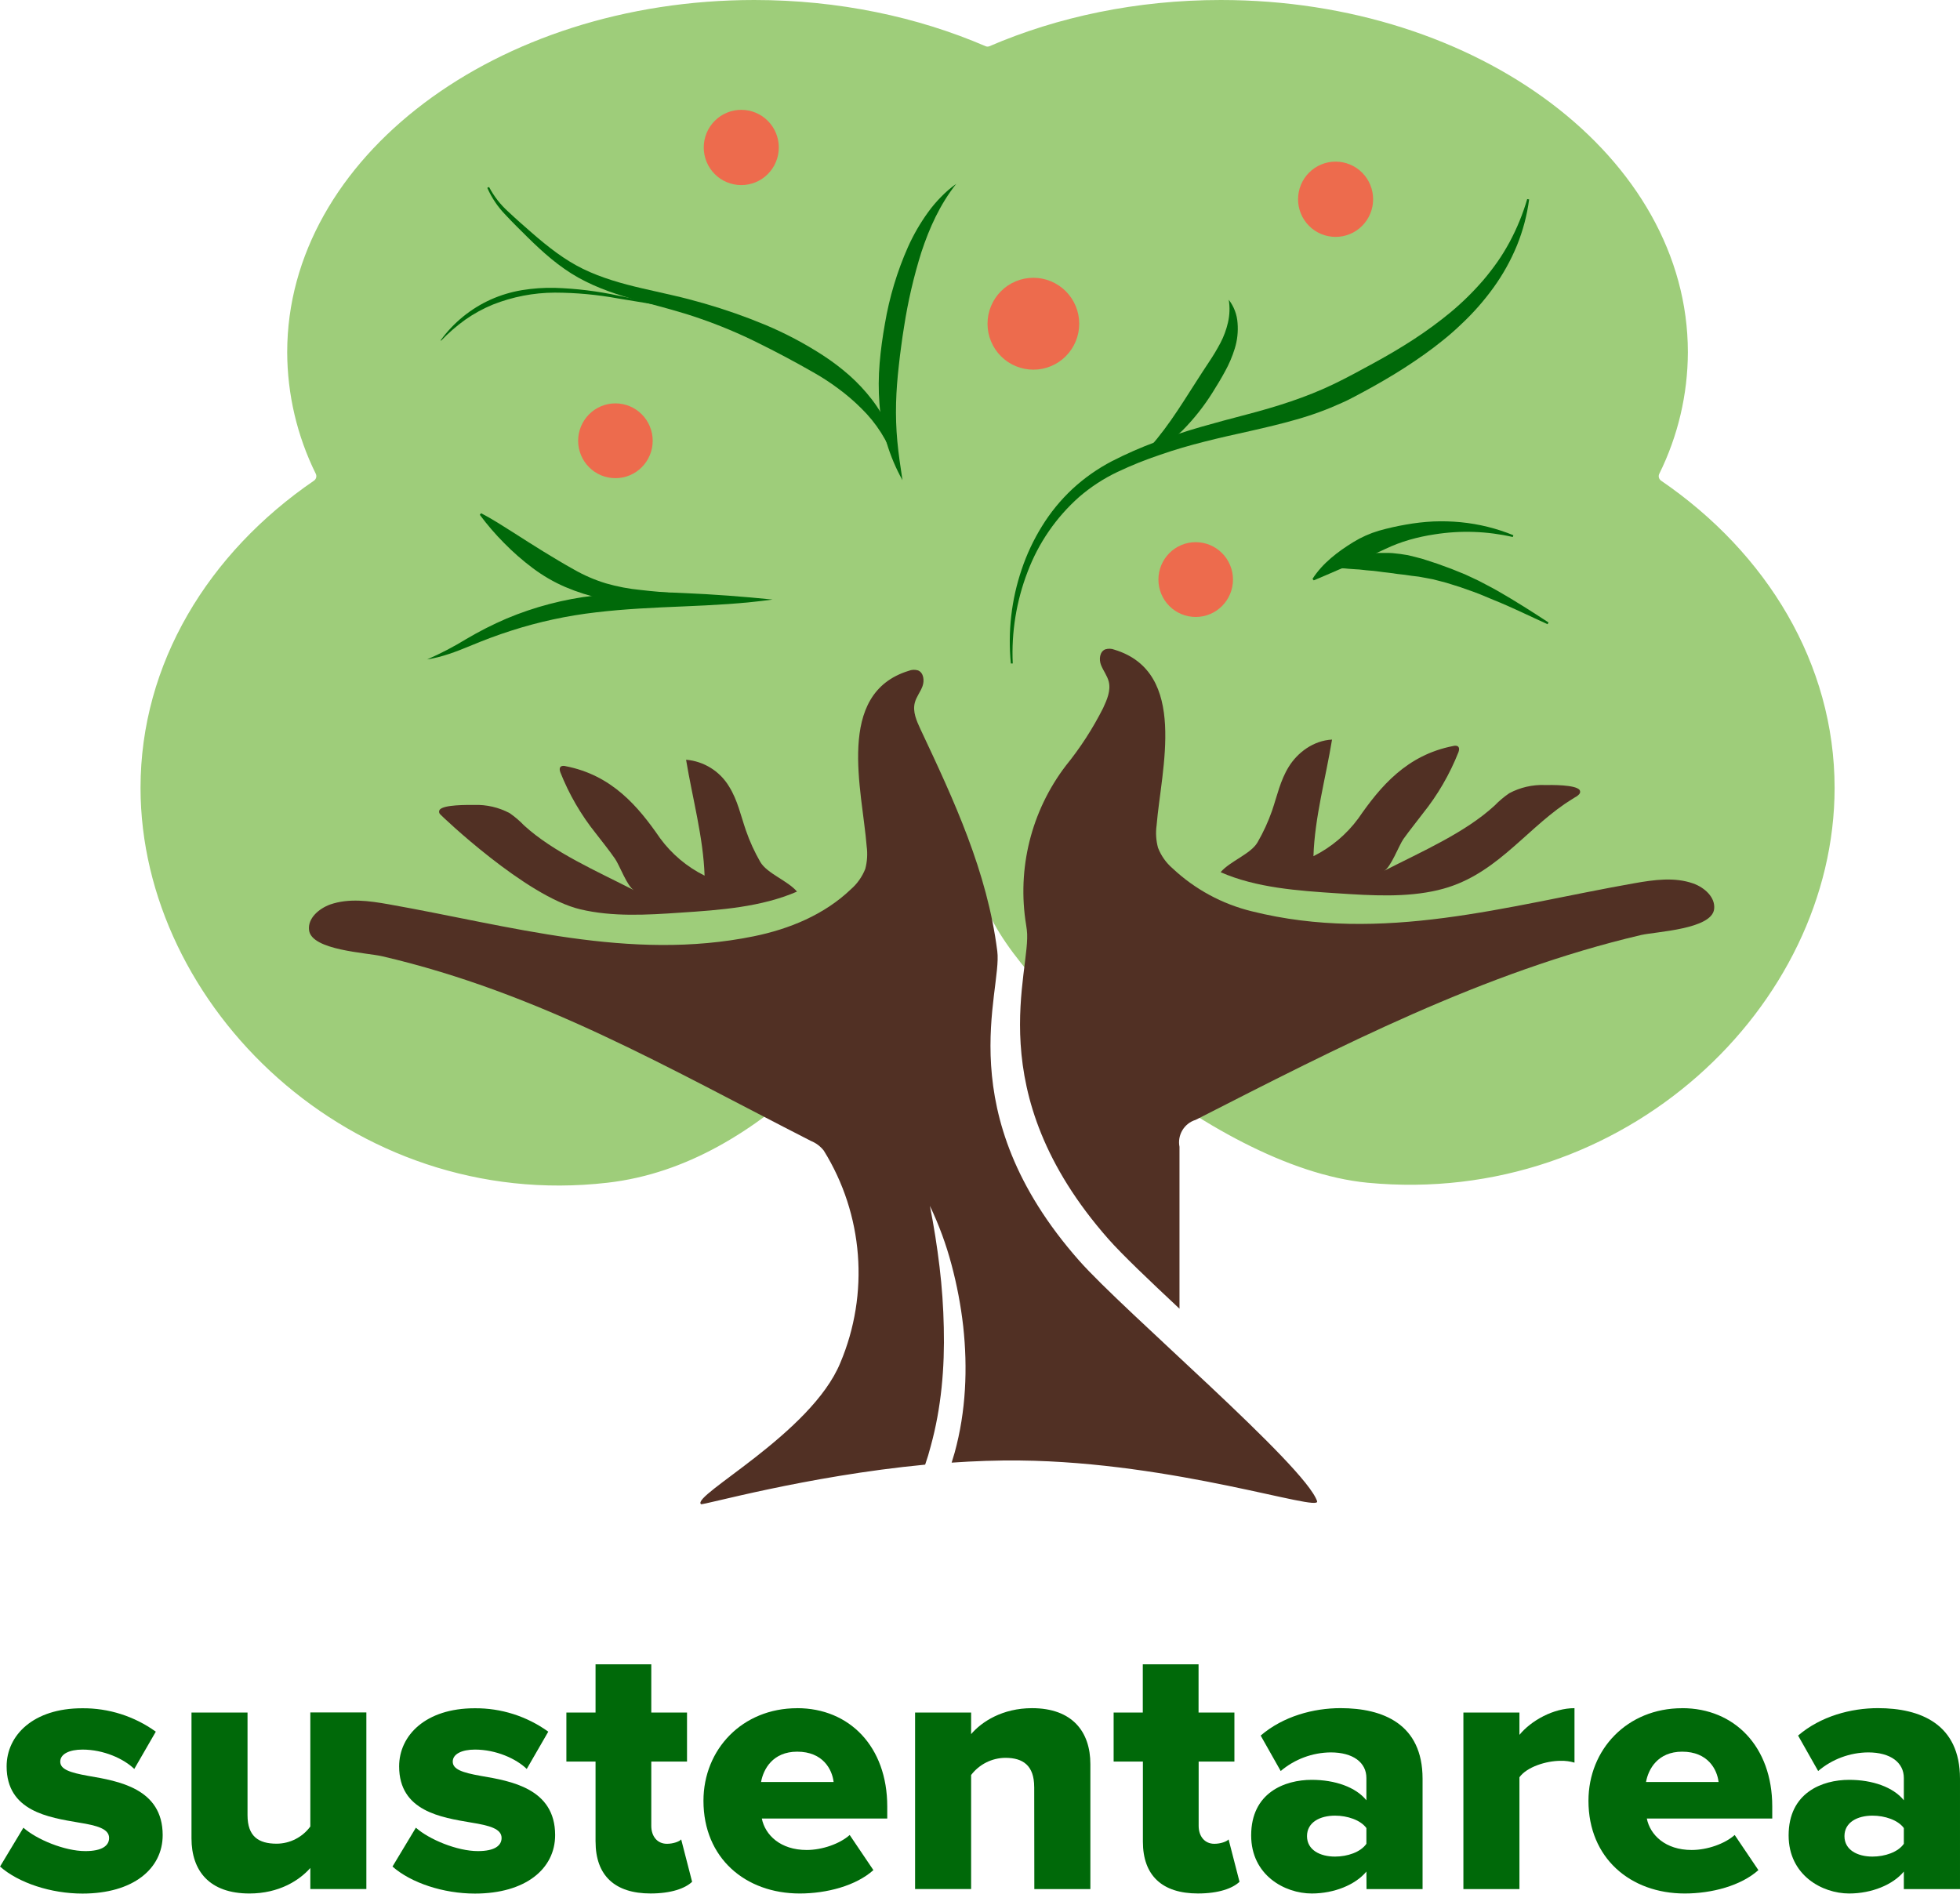 <?xml version="1.0" encoding="UTF-8"?>
<svg id="a" data-name="Contents" xmlns="http://www.w3.org/2000/svg" viewBox="0 0 1000 966.2">
  <defs>
    <style>
      .c {
        fill: #9ecd7a;
      }

      .c, .d, .e, .f {
        stroke-width: 0px;
      }

      .d {
        fill: #513024;
      }

      .e {
        fill: #ed6b4d;
      }

      .f {
        fill: #006909;
      }
    </style>
  </defs>
  <path class="f" d="M11.94,932.57c6.69,5.98,21.02,11.94,31.62,11.94,8.58,0,12.1-2.8,12.1-6.71,0-4.67-6.13-6.35-15.44-7.84-15.25-2.61-36.84-5.73-36.84-28.67,0-15.85,13.58-29.66,38.52-29.66,13.48-.14,26.65,4.05,37.59,11.94l-10.98,19.02c-5.4-5.22-15.63-9.88-26.42-9.88-6.69,0-11.35,2.24-11.35,6.15s4.85,5.59,14.3,7.27c15.25,2.62,37.96,6.35,37.96,30.21,0,17.2-15.07,29.84-40.93,29.84-16,0-32.55-5.4-42.05-13.79l11.94-19.84Z"/>
  <path class="f" d="M158.35,953.1c-5.58,6.34-16,13.04-31.07,13.04-20.46,0-29.58-11.55-29.58-28.15v-64.17h28.59v52.36c0,10.82,5.58,14.55,14.88,14.55,6.78-.04,13.14-3.29,17.16-8.77v-58.19h28.59v90.09h-28.59v-10.75Z"/>
  <path class="f" d="M212.19,932.57c6.71,5.98,21.03,11.94,31.62,11.94,8.58,0,12.1-2.8,12.1-6.71,0-4.67-6.13-6.35-15.44-7.84-15.25-2.61-36.83-5.73-36.83-28.67,0-15.85,13.58-29.66,38.5-29.66,13.48-.14,26.65,4.05,37.59,11.94l-10.98,19.02c-5.39-5.22-15.63-9.88-26.42-9.88-6.69,0-11.34,2.24-11.34,6.15s4.83,5.59,14.3,7.27c15.25,2.62,37.94,6.35,37.94,30.21,0,17.2-15.07,29.84-40.93,29.84-16,0-32.55-5.4-42.05-13.79l11.94-19.84Z"/>
  <path class="f" d="M303.85,939.67v-40.85h-14.88v-25h14.88v-24.63h28.44v24.63h18.23v25h-18.23v32.82c0,5.23,2.97,9.14,7.99,9.14,3.17,0,6.33-1.12,7.26-2.24l5.58,21.63c-3.53,3.35-10.61,5.96-21.2,5.96-18.21,0-28.06-9.13-28.06-26.47Z"/>
  <path class="f" d="M388.31,909.26h37.01c-.74-6.35-5.39-15.48-18.59-15.48-12.48,0-17.27,8.95-18.43,15.48ZM406.73,871.58c26.61,0,45.95,19.58,45.95,50.17v6.15h-63.99c1.67,8.39,9.48,16.04,22.87,16.04,8.01,0,16.93-3.17,21.96-7.65l12.09,17.92c-8.94,8.01-23.82,11.93-37.59,11.93-27.72,0-49.11-18.09-49.11-47.3,0-26.16,19.72-47.24,47.81-47.24Z"/>
  <path class="f" d="M527.65,911.84c0-11.01-5.72-14.92-14.68-14.92-6.87.05-13.33,3.28-17.5,8.76v58.19h-28.59v-90.06h28.59v11.01c5.4-6.34,16-13.24,31.07-13.24,20.47,0,29.77,11.94,29.77,28.54v63.78h-28.59l-.06-52.06Z"/>
  <path class="f" d="M583.11,939.67v-40.85h-14.93v-25h14.88v-24.63h28.45v24.63h18.29v25h-18.24v32.82c0,5.23,2.99,9.14,8.01,9.14,3.16,0,6.32-1.12,7.26-2.24l5.58,21.63c-3.53,3.35-10.61,5.96-21.22,5.96-18.23,0-28.08-9.13-28.08-26.47Z"/>
  <path class="f" d="M697.14,932.76c-2.97-4.1-9.66-6.34-16-6.34-7.62,0-14.3,3.35-14.3,10.45s6.7,10.44,14.3,10.44c6.33,0,13.02-2.24,16-6.52v-8.03ZM697.14,954.96c-5.58,6.71-16.37,11.18-27.89,11.18-13.77,0-30.9-9.32-30.9-29.64,0-21.83,17.16-28.35,30.9-28.35,11.89,0,22.5,3.73,27.89,10.43v-11.37c0-7.84-6.69-13.06-18.23-13.06-9.34.1-18.36,3.46-25.49,9.5l-10.22-18.09c11.54-9.89,26.98-13.99,40.75-13.99,21.57,0,41.85,8.03,41.85,36.01v56.32h-28.59l-.06-8.94Z"/>
  <path class="f" d="M746.63,873.82h28.59v11.38c5.95-7.27,17.3-13.62,28.09-13.62v27.79c-2.29-.67-4.68-.99-7.06-.93-7.45,0-17.31,3.17-21.03,8.4v57.06h-28.59v-90.09Z"/>
  <path class="f" d="M839.82,909.26h37.01c-.74-6.35-5.39-15.48-18.59-15.48-12.45,0-17.28,8.95-18.43,15.48ZM858.26,871.58c26.61,0,45.95,19.58,45.95,50.17v6.15h-63.99c1.67,8.39,9.48,16.04,22.87,16.04,8.01,0,16.93-3.17,21.96-7.65l12.09,17.92c-8.94,8.01-23.82,11.93-37.59,11.93-27.72,0-49.11-18.09-49.11-47.3,0-26.16,19.72-47.24,47.81-47.24Z"/>
  <path class="f" d="M971.35,932.76c-2.97-4.1-9.68-6.34-16-6.34-7.63,0-14.3,3.35-14.3,10.45s6.69,10.44,14.3,10.44c6.32,0,13.02-2.24,16-6.52v-8.03ZM971.35,954.96c-5.58,6.71-16.37,11.18-27.91,11.18-13.77,0-30.88-9.32-30.88-29.64,0-21.83,17.16-28.35,30.88-28.35,11.91,0,22.52,3.73,27.91,10.43v-11.37c0-7.84-6.71-13.06-18.23-13.06-9.34.09-18.36,3.45-25.49,9.5l-10.24-18.09c11.54-9.89,26.98-13.99,40.75-13.99,21.59,0,41.86,8.03,41.86,36.01v56.32h-28.65v-8.94Z"/>
  <path class="c" d="M847.45,245.22c-1.11-.79-1.47-2.27-.87-3.48,9.53-19.28,14.52-40.49,14.58-62.01C861.16,80.47,754.47,0,622.85,0c-42.89,0-83.25,8.6-118.05,23.59-.61.26-1.3.26-1.92,0C468.09,8.59,427.79,0,384.84,0c-131.62,0-238.31,80.47-238.31,179.73.06,21.52,5.05,42.73,14.58,62.01.6,1.22.23,2.69-.87,3.48-54.01,36.94-88.54,93.43-88.54,156.75,0,111.29,107.5,216.58,238.3,201.5,81.49-9.39,136.71-88.25,180.14-137.93.46-.56,1.15-.88,1.87-.87h1.94c.71,0,8.16-5.88,8.35-5.16,9.44,37.84,114.5,136.17,195.42,143.97,131.04,12.56,238.3-90.21,238.3-201.5-.03-63.33-34.56-119.82-88.57-156.75Z"/>
  <path class="d" d="M874.56,463.85c.71-6.06-4.98-11.04-10.69-13.07-9.49-3.35-19.93-1.89-29.94-.13-65.01,11.47-128.67,30.97-195.26,14.33-15.15-3.7-29.08-11.26-40.46-21.94-3.29-2.83-5.83-6.44-7.39-10.49-1.01-3.74-1.25-7.64-.71-11.47,2.33-28.54,16.28-78-21.45-89.56-1.52-.61-3.2-.68-4.76-.19-2.86,1.18-3.3,5.16-2.13,8.06s3.15,5.4,3.92,8.4c1.14,4.54-.89,9.22-2.86,13.47-5.28,10.47-11.67,20.35-19.06,29.45-17.66,23.15-24.98,52.59-20.22,81.34.13.83.24,1.65.34,2.44,2.67,20.58-24.98,82.16,41.66,157.77,7.02,7.94,20.6,20.87,36.23,35.5v-82.59c-1.18-6.03,2.38-11.98,8.25-13.77,73.07-37.27,147.04-75.51,227.32-94.33,7.66-1.73,36.03-2.9,37.21-13.23Z"/>
  <path class="d" d="M296.14,463.99c16.4,3.88,33.85,2.87,50.88,1.69,20.44-1.32,41.46-2.87,59.62-10.75-4.76-5.6-15.3-9.22-18.74-15.14-2.94-5.1-5.39-10.47-7.32-16.04-2.62-7.54-4.22-15.41-8.58-22.4-4.7-7.84-12.87-12.94-21.96-13.7,3.17,19.29,8.81,39.63,9.44,59.14-8.99-4.46-16.78-11.02-22.72-19.12-11.17-16.24-24.59-32.18-48.21-36.74-.66-.2-1.37-.2-2.03,0-1.24.5-1.04,1.98-.66,3.07,4.45,11.26,10.56,21.79,18.13,31.23,3.3,4.3,6.73,8.51,9.76,12.9,2.32,3.24,6.36,14.48,9.76,16.11-19.04-9.76-41.03-19.29-56.13-33.07-2.22-2.32-4.68-4.42-7.32-6.25-5.57-2.97-11.81-4.42-18.11-4.2-3.46,0-15.4-.21-17.61,2.42-.49.7-.42,1.65.17,2.27.54.72,43.76,42.05,71.63,48.58Z"/>
  <path class="d" d="M733.82,454.13c28.02-6.58,43.09-29.2,64.54-43.96,1.7-1.16,3.42-2.19,5.2-3.33.81-.4,1.55-.95,2.16-1.62.57-.6.64-1.51.17-2.19-2.29-2.69-14.21-2.51-17.67-2.48-6.33-.23-12.61,1.21-18.2,4.19-2.69,1.85-5.2,3.96-7.48,6.31-15.14,13.92-37.17,23.44-56.34,33.27,3.42-1.76,7.51-12.9,9.82-16.21,3.13-4.39,6.59-8.6,9.89-13,7.62-9.48,13.76-20.07,18.23-31.39.39-1.1.57-2.57-.67-3.08-.66-.19-1.37-.19-2.03,0-23.73,4.6-37.17,20.64-48.44,36.97-5.99,8.15-13.84,14.74-22.87,19.25.61-19.64,6.29-40,9.48-59.5-9.66.52-17.64,6.74-22.03,13.79-4.39,7.05-5.98,14.92-8.58,22.52-1.96,5.6-4.44,11-7.41,16.14-3.46,5.95-14.04,9.58-18.83,15.22,18.14,7.97,39.34,9.46,59.87,10.79,17.18,1.12,34.73,2.22,51.18-1.68Z"/>
  <path class="d" d="M672,766c-6.05-18.2-98.65-96.91-121.52-122.9-66.64-75.6-38.99-137.21-41.66-157.76-5.15-40.61-22.02-76.8-39.22-113.32-1.99-4.3-4.05-8.93-2.86-13.47.77-3,2.86-5.49,3.92-8.4,1.06-2.91.6-6.88-2.24-8.07-1.57-.49-3.26-.42-4.79.2-37.63,11.55-23.68,61.02-21.45,89.56.52,3.83.28,7.73-.7,11.47-1.58,4.03-4.11,7.62-7.38,10.45-13.45,12.9-31.32,20.28-49.55,23.98-63.32,12.9-124.18-5.37-186.24-16.33-9.92-1.76-20.37-3.22-29.94.13-5.72,2.14-11.44,7.01-10.69,13.07,1.22,10.33,29.58,11.47,37.34,13.32,80.28,18.69,145.68,56.98,218.75,94.24,2.57,1.04,4.82,2.73,6.53,4.92,20.21,32.58,23.36,72.99,8.42,108.32-14.8,35.98-76.22,67.76-71.07,72.08.84.69,53.3-14.33,114.37-20.17,1.09-3.12,2.04-6.28,2.86-9.47,5.36-19.44,7.15-39.95,6.65-60.5-.21-10.31-.93-20.65-2.17-30.99-1.24-10.33-2.86-20.68-4.92-31.06,4.6,9.61,8.29,19.64,11.02,29.94,2.77,10.35,4.77,20.89,5.98,31.53,2.32,21.31,1.43,43.37-4.39,64.5-.47,1.68-.99,3.35-1.52,5.03,11.51-.8,23.2-1.22,34.81-1.09,78.8.79,153.62,26.57,151.65,20.78Z"/>
  <path class="f" d="M249.52,95.42c2.49,4.74,5.8,9,9.78,12.57,3.89,3.68,8.01,7.27,12.07,10.82,8.14,7.08,16.61,13.77,26.06,18.38,9.45,4.6,19.73,7.51,30.18,9.93l15.86,3.61c5.33,1.22,10.67,2.61,15.94,4.14,10.59,3.05,20.99,6.7,31.17,10.94,10.18,4.28,19.97,9.46,29.25,15.47,4.73,3.07,9.24,6.48,13.48,10.21,4.23,3.75,8.1,7.9,11.55,12.38,3.46,4.49,6.34,9.4,8.58,14.61,2.21,5.16,3.53,10.65,3.9,16.25l-.99.19c-3.49-10.02-9.26-19.09-16.84-26.5-3.68-3.68-7.63-7.07-11.82-10.15-4.17-3.12-8.55-5.96-13.1-8.5-9.24-5.29-18.62-10.27-28.15-14.96-9.55-4.75-19.41-8.87-29.49-12.34-10.01-3.51-20.44-6.11-31-9.02-10.55-2.91-21.13-6.34-30.91-11.81-9.78-5.47-18.04-12.9-25.81-20.54-3.89-3.84-7.73-7.61-11.44-11.61-3.85-3.97-6.95-8.6-9.18-13.66l.9-.4Z"/>
  <path class="f" d="M460.44,245c-6.7-12-10.71-25.33-11.75-39.05-.51-6.86-.48-13.75.1-20.6.57-6.82,1.5-13.49,2.7-20.2,2.28-13.49,6.23-26.63,11.77-39.13,2.81-6.27,6.26-12.23,10.29-17.79,2-2.77,4.22-5.38,6.62-7.81,2.36-2.44,4.94-4.66,7.71-6.62-8.36,10.56-13.72,22.56-17.8,34.9-3.91,12.46-6.86,25.2-8.84,38.11-.53,3.24-1.01,6.48-1.43,9.73-.46,3.25-.84,6.52-1.2,9.75-.73,6.48-1.27,12.9-1.43,19.39-.17,6.5.04,13.01.64,19.48.61,6.54,1.6,13.1,2.62,19.82Z"/>
  <path class="f" d="M348.01,157.66l-32.43-5.33c-10.74-1.98-21.64-2.99-32.57-3.02-10.79.05-21.49,2.12-31.52,6.09-4.99,2.05-9.73,4.64-14.14,7.74-4.42,3.18-8.54,6.76-12.31,10.69l-.23-.19c6.59-9.05,15.4-16.22,25.59-20.81,5.11-2.28,10.49-3.89,16.01-4.8,5.49-.89,11.04-1.28,16.6-1.16,11.02.35,21.98,1.69,32.75,4.03l32.24,6.48v.29Z"/>
  <path class="f" d="M515.74,338.5c-1.59-16.17.28-32.49,5.49-47.87,2.59-7.75,6.07-15.16,10.37-22.1,4.31-7.02,9.54-13.42,15.55-19.03,6.06-5.61,12.85-10.38,20.17-14.19,7.23-3.71,14.68-6.98,22.3-9.8,7.58-2.87,15.3-5.45,23.06-7.67,7.76-2.22,15.54-4.3,23.25-6.31,15.41-4.03,30.39-8.76,44.32-15.45,6.89-3.3,13.95-7.17,20.87-10.95,6.92-3.78,13.71-7.77,20.27-12.05,6.55-4.27,12.86-8.91,18.89-13.89,5.98-4.99,11.53-10.47,16.61-16.38,2.53-2.97,4.9-6.06,7.15-9.26,2.24-3.2,4.29-6.58,6.16-10.03,3.75-6.99,6.77-14.34,8.99-21.96l.97.2c-1.06,8.08-3.16,15.99-6.23,23.54-3.14,7.61-7.16,14.83-11.98,21.5-4.82,6.68-10.28,12.87-16.28,18.5-2.98,2.87-6.06,5.58-9.24,8.14-3.17,2.58-6.45,5.05-9.76,7.41-6.66,4.74-13.52,9.14-20.53,13.2-3.5,2.04-7.02,4.03-10.57,5.93-1.76.96-3.53,1.91-5.4,2.87-1.87.96-3.66,1.91-5.58,2.71-7.48,3.41-15.21,6.25-23.12,8.47-7.85,2.27-15.73,4.1-23.56,5.88-15.65,3.47-31.08,6.91-45.96,12.13-7.47,2.49-14.78,5.43-21.89,8.8-7.01,3.34-13.54,7.61-19.43,12.68-11.78,10.43-20.83,23.59-26.38,38.33-5.71,14.87-8.28,30.76-7.55,46.67h-.97Z"/>
  <path class="f" d="M582.48,232.86c5.43-5.79,10.43-11.97,14.97-18.49,4.47-6.36,8.58-12.99,12.87-19.65l3.23-5.02,3.26-4.95c2.12-3.14,4.07-6.4,5.85-9.75,1.73-3.29,3.02-6.79,3.85-10.41.89-3.82,1.03-7.77.41-11.64,2.64,3.43,4.2,7.56,4.49,11.88.36,4.39-.12,8.82-1.43,13.03-1.26,4.08-2.94,8.02-5.02,11.75-1.97,3.64-4.05,7.05-6.22,10.51-4.37,7.01-9.5,13.52-15.3,19.39-5.96,5.73-12.98,10.82-20.96,13.33Z"/>
  <path class="f" d="M771.82,274c-13.07-2.99-26.6-3.45-39.85-1.35-4.34.64-8.64,1.57-12.87,2.78-4.19,1.21-8.27,2.76-12.21,4.63l-11.75,5.4c-4.12,1.86-8.24,3.54-12.31,5.29-4.07,1.75-8.18,3.58-12.55,5.38l-.64-.76c5.16-8.08,13.08-14,20.82-18.76,4.07-2.5,8.45-4.45,13.02-5.81,4.56-1.29,9.19-2.34,13.87-3.14,4.62-.83,9.29-1.36,13.98-1.59,4.67-.19,9.34-.06,14,.39,9.21.9,18.24,3.13,26.81,6.64l-.31.9Z"/>
  <path class="f" d="M676.45,288.57c9.42-4.52,19.78-6.73,30.22-6.45,1.3,0,2.62,0,3.92.11,1.3.12,2.59.27,3.87.44,1.29.17,2.57.39,3.86.6l3.79.93,3.76,1,3.69,1.2,3.67,1.2,3.62,1.32,3.62,1.32,3.53,1.43,3.53,1.43,3.46,1.61,3.45,1.63,3.36,1.76c2.26,1.15,4.47,2.37,6.68,3.61,8.75,5.03,17.16,10.38,25.58,15.9l-.49.89c-9.14-4.13-18.1-8.6-27.29-12.28-2.27-.97-4.56-1.92-6.88-2.87l-3.45-1.33-3.49-1.22-3.46-1.23-3.5-1.1-3.5-1.09-3.53-.93-3.53-.9-3.57-.67-3.56-.65-3.59-.43-3.56-.52-3.56-.4c-1.19-.14-2.36-.32-3.55-.5-1.19-.19-2.36-.26-3.55-.42-2.37-.3-4.75-.69-7.15-.83-2.4-.14-4.8-.6-7.23-.66-1.22-.07-2.43-.14-3.67-.26-1.24-.12-2.47-.27-3.7-.27-2.49-.11-4.99-.22-7.59-.56l-.2-.83Z"/>
  <path class="f" d="M217.91,336.48c6.9-3.01,13.59-6.5,20.02-10.44,6.6-3.91,13.44-7.38,20.49-10.41,14.26-5.99,29.29-9.93,44.65-11.71,15.19-1.68,30.49-2.12,45.75-1.32,15.17.64,30.21,1.78,45.36,3.31-15.08,2.11-30.28,2.87-45.35,3.5-15.07.63-30.02,1.28-44.78,3.04-14.69,1.69-29.17,4.82-43.25,9.35-7.15,2.26-14.04,4.9-21.04,7.81-7.01,2.91-14.31,5.69-21.85,6.87Z"/>
  <path class="f" d="M245.43,261.85c5.72,2.98,10.98,6.39,16.24,9.72,5.26,3.33,10.42,6.68,15.6,9.85,5.18,3.17,10.31,6.26,15.53,9.16,5.17,2.97,10.66,5.35,16.37,7.08,5.81,1.68,11.76,2.81,17.77,3.38,6.09.73,12.34,1.18,18.59,1.71,12.45,1.16,24.92,2.18,37.39,3.45v1c-12.52.32-25.03.36-37.54.56-6.25,0-12.5.13-18.87,0-6.47-.16-12.91-.92-19.24-2.26-6.41-1.39-12.69-3.37-18.73-5.93-5.99-2.57-11.65-5.86-16.86-9.79-5.12-3.84-9.94-8.07-14.43-12.64-4.49-4.51-8.66-9.35-12.45-14.46l.64-.82Z"/>
  <path class="e" d="M333.01,224.9c0,2.53-.48,4.96-1.45,7.3-.97,2.34-2.34,4.4-4.12,6.19-1.78,1.79-3.84,3.17-6.17,4.14-2.33.97-4.76,1.45-7.28,1.45s-4.95-.49-7.28-1.45c-2.33-.97-4.39-2.35-6.17-4.14s-3.16-3.85-4.12-6.19c-.97-2.34-1.45-4.77-1.45-7.3s.48-4.96,1.45-7.3c.97-2.34,2.34-4.4,4.12-6.19s3.84-3.17,6.17-4.14c2.33-.97,4.76-1.45,7.28-1.45s4.95.49,7.28,1.45c2.33.97,4.39,2.35,6.17,4.14,1.78,1.79,3.16,3.85,4.12,6.19.97,2.34,1.45,4.77,1.45,7.3Z"/>
  <path class="e" d="M550.62,165.18c0,3.11-.59,6.1-1.78,8.97-1.19,2.87-2.88,5.41-5.07,7.61-2.19,2.2-4.72,3.89-7.59,5.08-2.87,1.19-5.85,1.78-8.95,1.78s-6.08-.6-8.95-1.78c-2.87-1.19-5.39-2.88-7.59-5.08-2.19-2.2-3.88-4.73-5.07-7.61-1.19-2.87-1.78-5.87-1.78-8.97s.59-6.1,1.78-8.97c1.19-2.87,2.88-5.41,5.07-7.61,2.19-2.2,4.72-3.89,7.59-5.08,2.87-1.19,5.85-1.78,8.95-1.78s6.08.6,8.95,1.78c2.87,1.19,5.39,2.89,7.59,5.08,2.19,2.2,3.88,4.73,5.07,7.61,1.19,2.87,1.78,5.87,1.78,8.97Z"/>
  <path class="e" d="M397.35,75.24c0,2.55-.49,5-1.46,7.35-.97,2.35-2.36,4.43-4.15,6.23-1.8,1.8-3.87,3.19-6.21,4.16-2.35.97-4.79,1.46-7.33,1.46s-4.98-.49-7.33-1.46c-2.35-.97-4.42-2.36-6.21-4.16-1.8-1.8-3.18-3.88-4.15-6.23-.97-2.35-1.46-4.8-1.46-7.35s.49-5,1.46-7.35c.97-2.35,2.36-4.43,4.15-6.23,1.8-1.8,3.87-3.19,6.21-4.16,2.35-.98,4.79-1.46,7.33-1.46s4.98.49,7.33,1.46c2.35.97,4.42,2.36,6.21,4.16,1.8,1.8,3.18,3.88,4.15,6.23.97,2.35,1.46,4.8,1.46,7.35Z"/>
  <path class="e" d="M629.07,295.72c0,2.53-.48,4.96-1.45,7.3-.97,2.34-2.34,4.4-4.12,6.19-1.79,1.79-3.84,3.17-6.17,4.14-2.33.97-4.76,1.45-7.28,1.45s-4.95-.49-7.28-1.45c-2.33-.97-4.39-2.35-6.17-4.14-1.78-1.79-3.16-3.85-4.12-6.19-.97-2.34-1.45-4.77-1.45-7.3s.48-4.96,1.45-7.3c.97-2.34,2.34-4.4,4.12-6.19,1.78-1.79,3.84-3.17,6.17-4.14,2.33-.97,4.76-1.45,7.28-1.45s4.95.49,7.28,1.45c2.33.97,4.39,2.35,6.17,4.14,1.78,1.79,3.16,3.85,4.12,6.19.97,2.34,1.45,4.77,1.45,7.3Z"/>
  <path class="e" d="M700.57,101.67c0,2.55-.49,5-1.46,7.35-.97,2.35-2.36,4.43-4.15,6.23-1.8,1.8-3.87,3.19-6.21,4.16-2.35.98-4.79,1.46-7.33,1.46s-4.98-.49-7.33-1.46c-2.35-.97-4.42-2.36-6.21-4.16-1.8-1.8-3.18-3.88-4.15-6.23-.97-2.35-1.46-4.8-1.46-7.35s.49-5,1.46-7.35c.97-2.35,2.36-4.43,4.15-6.23,1.8-1.8,3.87-3.19,6.21-4.16,2.35-.98,4.79-1.46,7.33-1.46s4.98.49,7.33,1.46c2.35.97,4.42,2.36,6.21,4.16,1.8,1.8,3.18,3.88,4.15,6.23.97,2.35,1.46,4.8,1.46,7.35Z"/>
</svg>